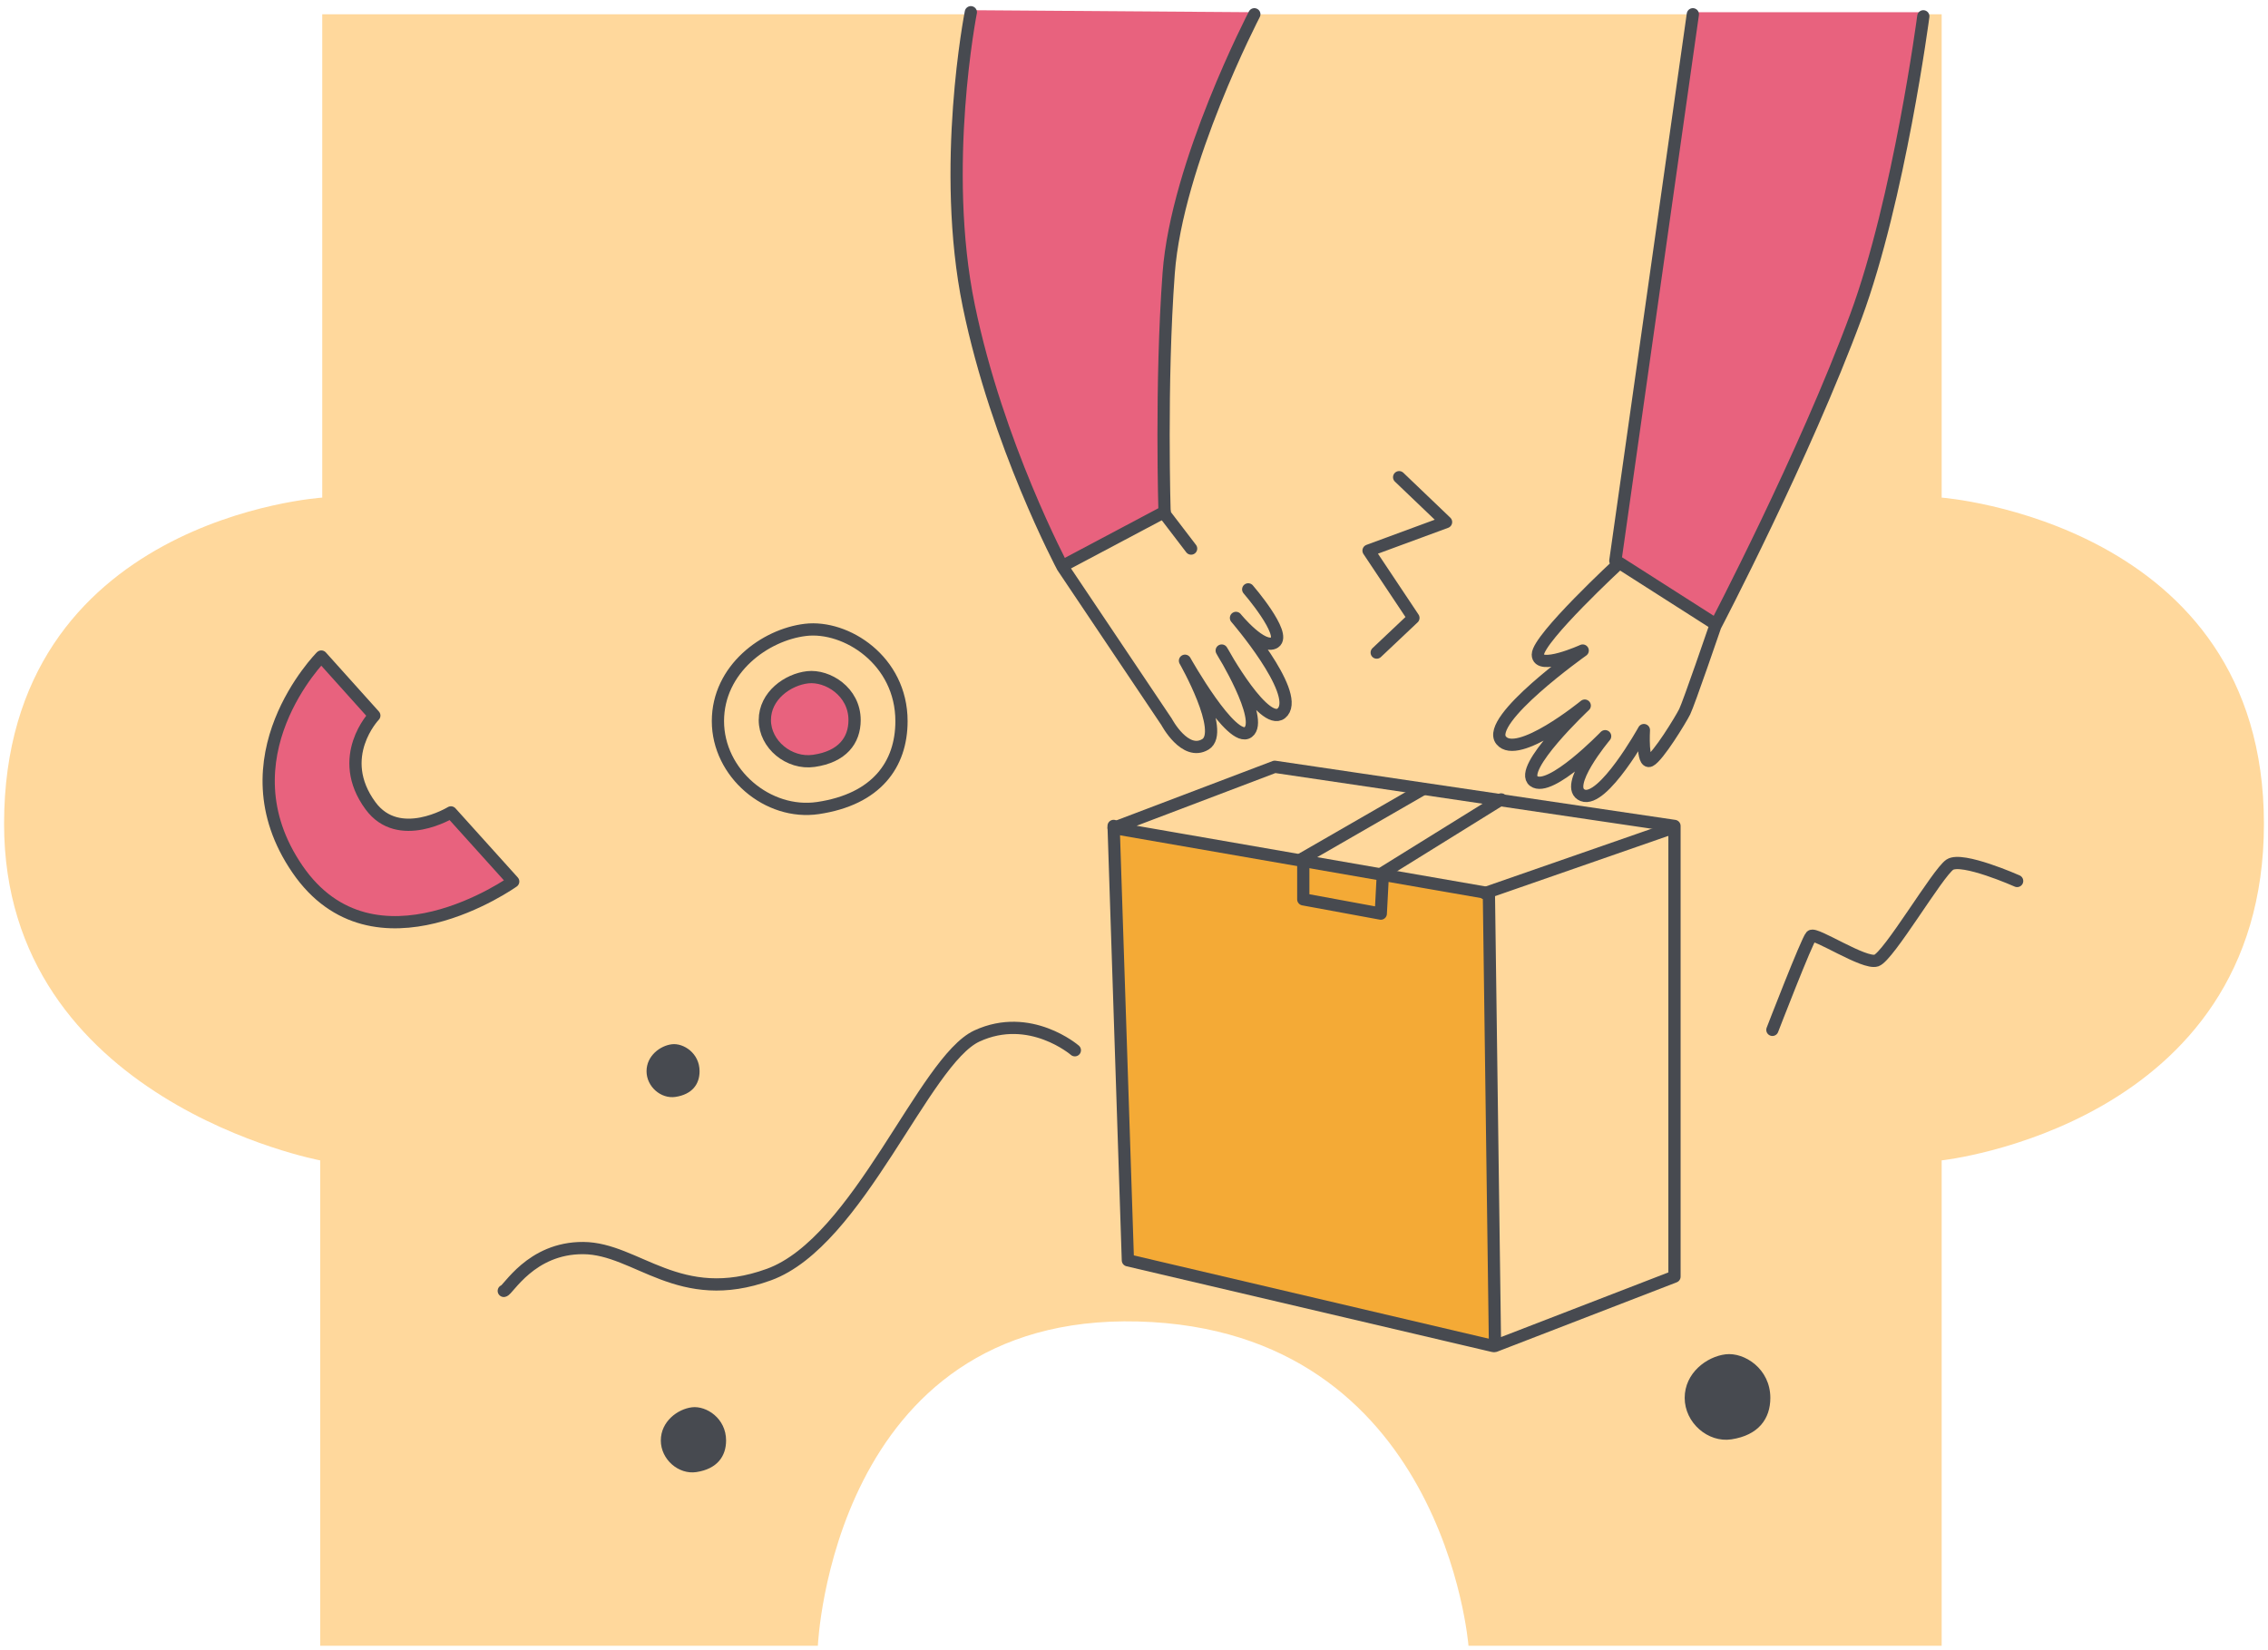 <?xml version="1.0" encoding="UTF-8"?> <svg xmlns="http://www.w3.org/2000/svg" viewBox="5721 4526 556 404.501"><path fill="#ffd89c" stroke="none" fill-opacity="1" stroke-width="1" stroke-opacity="1" fill-rule="evenodd" display="undefined" stroke-linecap="undefined" stroke-linejoin="undefined" stroke-dasharray="undefined" paint-order="undefined" id="tSvg128c0330b91" title="Path 20" d="M 5800 4529.5 C 5800 4529.5 6197 4529.5 6197 4529.5 C 6197 4529.5 6197 4648.004 6197 4648.004 C 6197 4648.004 6276 4654 6276 4728 C 6276 4802 6197 4810.5 6197 4810.5 C 6197 4810.5 6197 4929.501 6197 4929.501 C 6197 4929.501 6080.999 4929.501 6080.999 4929.501 C 6080.999 4929.501 6075 4852 6000 4850 C 5925 4848 5921.5 4929.501 5921.5 4929.501 C 5921.5 4929.501 5799.499 4929.501 5799.499 4929.501 C 5799.499 4929.501 5799.499 4810.5 5799.499 4810.5 C 5799.499 4810.5 5722 4796 5722 4728 C 5722 4653 5800 4648.004 5800 4648.004C 5800 4648.004 5800 4529.5 5800 4529.5Z"></path><path fill="#e8627e" stroke="none" fill-opacity="1" stroke-width="1" stroke-opacity="1" fill-rule="evenodd" display="undefined" stroke-linecap="undefined" stroke-linejoin="undefined" stroke-dasharray="undefined" paint-order="undefined" id="tSvg102576d7791" title="Path 21" d="M 6135.5 4529 C 6135.5 4529 6193 4529 6193 4529 C 6193 4529 6187.188 4575.665 6174 4608.5 C 6165.302 4630.152 6142 4678.5 6142 4678.5 C 6142 4678.5 6116.5 4663.5 6116.5 4663.5 C 6116.5 4663.5 6122.772 4627.324 6127.5 4589.5C 6132.5 4549.5 6135.5 4529 6135.5 4529Z"></path><path fill="#e8627e" stroke="none" fill-opacity="1" stroke-width="1" stroke-opacity="1" fill-rule="evenodd" display="undefined" stroke-linecap="undefined" stroke-linejoin="undefined" stroke-dasharray="undefined" paint-order="undefined" id="tSvgc8419bd9c2" title="Path 22" d="M 5959 4528.5 C 5959 4528.5 6028.5 4529 6028.5 4529 C 6028.5 4529 6013.189 4558.165 6009 4584 C 6005.265 4607.033 6006 4650.5 6006 4650.5 C 6006 4650.5 5981 4664 5981 4664 C 5981 4664 5956.977 4620.606 5956 4582.5C 5955 4543.5 5959 4528.5 5959 4528.5Z"></path><path fill="#f4aa36" stroke="none" fill-opacity="1" stroke-width="1" stroke-opacity="1" fill-rule="evenodd" display="undefined" stroke-linecap="undefined" stroke-linejoin="undefined" stroke-dasharray="undefined" paint-order="undefined" id="tSvg15030163776" title="Path 23" d="M 5998 4834.5 C 5998 4834.5 5995 4729.5 5995 4729.5 C 5995 4729.5 6085.5 4744.5 6085.5 4744.5 C 6085.5 4744.5 6087 4855.5 6087 4855.5C 6087 4855.5 5998 4834.5 5998 4834.5Z"></path><path fill="none" stroke="#474a50" fill-opacity="1" stroke-width="3" stroke-opacity="1" fill-rule="evenodd" display="undefined" stroke-linecap="undefined" stroke-linejoin="undefined" stroke-dasharray="undefined" paint-order="undefined" id="tSvgd873ab6e38" title="Path 24" d="M 5918.477 4680.431 C 5928.398 4679.256 5942 4687.889 5942 4702.805 C 5942 4713.459 5935.864 4721.983 5921.546 4724.114 C 5909.229 4725.947 5897 4715.59 5897 4702.805C 5897 4690.02 5908.556 4681.605 5918.477 4680.431Z"></path><path fill="transparent" stroke="#474a50" fill-opacity="1" stroke-width="3" stroke-opacity="1" fill-rule="evenodd" display="undefined" stroke-linecap="round" stroke-linejoin="round" stroke-dasharray="undefined" paint-order="undefined" id="tSvg12a564a56f6" title="Path 25" d="M 5959 4529 C 5959 4529 5951.5 4567 5958.5 4601 C 5965.5 4635 5981.5 4665 5981.5 4665 C 5981.5 4665 6007 4703 6007 4703 C 6007 4703 6011.5 4711.5 6016.5 4708.5 C 6021.5 4705.5 6011.5 4688 6011.5 4688 C 6011.5 4688 6023 4708.5 6027 4705.5 C 6031 4702.5 6020.5 4685.5 6020.5 4685.5 C 6020.5 4685.5 6031.5 4705.5 6035.5 4700.5 C 6039.5 4695.5 6024 4677.5 6024 4677.5 C 6024 4677.5 6030.5 4685.5 6033.5 4683.5 C 6036.5 4681.5 6027 4670.5 6027 4670.5"></path><path fill="transparent" stroke="#474a50" fill-opacity="1" stroke-width="3" stroke-opacity="1" fill-rule="evenodd" display="undefined" stroke-linecap="round" stroke-linejoin="round" stroke-dasharray="undefined" paint-order="undefined" id="tSvg84a88d74c2" title="Path 26" d="M 6028.5 4529.5 C 6028.5 4529.5 6009.5 4566 6007.5 4593 C 6005.5 4620 6006.5 4652 6006.5 4652 C 6006.5 4652 6013 4660.5 6013 4660.5"></path><path fill="transparent" stroke="#474a50" fill-opacity="1" stroke-width="3" stroke-opacity="1" fill-rule="evenodd" display="undefined" stroke-linecap="round" stroke-linejoin="round" stroke-dasharray="undefined" paint-order="undefined" id="tSvg14bea2b107d" title="Path 27" d="M 5982 4664.5 C 5982 4664.5 6006.5 4651.5 6006.5 4651.5"></path><path fill="transparent" stroke="#474a50" fill-opacity="1" stroke-width="3" stroke-opacity="1" fill-rule="evenodd" display="undefined" stroke-linecap="round" stroke-linejoin="round" stroke-dasharray="undefined" paint-order="undefined" id="tSvg9b6a63303d" title="Path 28" d="M 6136 4529.5 C 6136 4529.5 6117 4663.5 6117 4663.5"></path><path fill="transparent" stroke="#474a50" fill-opacity="1" stroke-width="3" stroke-opacity="1" fill-rule="evenodd" display="undefined" stroke-linecap="round" stroke-linejoin="round" stroke-dasharray="undefined" paint-order="undefined" id="tSvg5e41b236a6" title="Path 29" d="M 6192.5 4530 C 6192.5 4530 6186.621 4574.722 6176 4603.5 C 6163.399 4637.642 6141.5 4679.5 6141.5 4679.5 C 6141.5 4679.5 6135 4698.5 6134 4700.5 C 6133 4702.5 6127.5 4711.5 6125.5 4712.5 C 6123.5 4713.5 6124 4705 6124 4705 C 6124 4705 6114 4723 6109 4721 C 6104 4719 6114.5 4706.5 6114.5 4706.5 C 6114.5 4706.5 6101 4720.5 6097 4717.5 C 6093 4714.5 6109.5 4699 6109.5 4699 C 6109.5 4699 6093 4712.5 6089 4707.5 C 6085 4702.5 6109 4685.5 6109 4685.5 C 6109 4685.5 6098 4690.5 6098 4686.5 C 6098 4682.5 6118 4664 6118 4664 C 6118 4664 6141.5 4679 6141.5 4679"></path><path fill="transparent" stroke="#474a50" fill-opacity="1" stroke-width="3" stroke-opacity="1" fill-rule="evenodd" display="undefined" stroke-linecap="round" stroke-linejoin="round" stroke-dasharray="undefined" paint-order="undefined" id="tSvg69fddcb34f" title="Path 30" d="M 6058.5 4686 C 6058.5 4686 6067.5 4677.5 6067.5 4677.5 C 6067.5 4677.5 6056.5 4661 6056.5 4661 C 6056.5 4661 6075.5 4654 6075.5 4654 C 6075.5 4654 6064 4643 6064 4643"></path><path fill="#e8627e" stroke="#474a50" fill-opacity="1" stroke-width="3" stroke-opacity="1" fill-rule="evenodd" display="undefined" stroke-linecap="round" stroke-linejoin="round" stroke-dasharray="undefined" paint-order="undefined" id="tSvgfd631b79c8" title="Path 31" d="M 5799.766 4686.969 C 5799.766 4686.969 5812.765 4701.444 5812.765 4701.444 C 5812.765 4701.444 5803.023 4711.583 5811.831 4723.56 C 5818.765 4732.99 5831.544 4725.184 5831.544 4725.184 C 5831.544 4725.184 5846.812 4742.129 5846.812 4742.129 C 5846.812 4742.129 5812.701 4766.475 5793.925 4739.104C 5775.149 4711.733 5799.766 4686.969 5799.766 4686.969Z"></path><path fill="transparent" stroke="#474a50" fill-opacity="1" stroke-width="3" stroke-opacity="1" fill-rule="evenodd" display="undefined" stroke-linecap="round" stroke-linejoin="round" stroke-dasharray="undefined" paint-order="undefined" id="tSvgadb8ce688d" title="Path 32" d="M 5844.5 4842.5 C 5845.5 4842.5 5851.07 4831.912 5864 4832 C 5877.153 4832.089 5887.5 4846.5 5909.5 4838.5 C 5931.5 4830.5 5947.5 4786 5960.5 4780 C 5973.5 4774 5984.5 4783.5 5984.5 4783.5"></path><path fill="#e8627e" stroke="#474a50" fill-opacity="1" stroke-width="3" stroke-opacity="1" fill-rule="evenodd" display="undefined" stroke-linecap="undefined" stroke-linejoin="undefined" stroke-dasharray="undefined" paint-order="undefined" id="tSvg160e59491fb" title="Path 33" d="M 5919 4692.05 C 5923.85 4691.499 5930.5 4695.55 5930.5 4702.55 C 5930.5 4707.55 5927.5 4711.55 5920.5 4712.55 C 5914.478 4713.41 5908.5 4708.55 5908.5 4702.55C 5908.5 4696.55 5914.15 4692.601 5919 4692.05Z"></path><path fill="#474a50" stroke="none" fill-opacity="1" stroke-width="3" stroke-opacity="1" fill-rule="evenodd" display="undefined" stroke-linecap="undefined" stroke-linejoin="undefined" stroke-dasharray="undefined" paint-order="undefined" id="tSvg853c020a8f" title="Path 34" d="M 5885.705 4782.031 C 5888.571 4781.684 5892.5 4784.235 5892.5 4788.642 C 5892.5 4791.79 5890.727 4794.308 5886.591 4794.938 C 5883.033 4795.479 5879.5 4792.419 5879.5 4788.642C 5879.5 4784.864 5882.839 4782.378 5885.705 4782.031Z"></path><path fill="#474a50" stroke="none" fill-opacity="1" stroke-width="3" stroke-opacity="1" fill-rule="evenodd" display="undefined" stroke-linecap="undefined" stroke-linejoin="undefined" stroke-dasharray="undefined" paint-order="undefined" id="tSvgbbb915a5b5" title="Path 35" d="M 5890.636 4871.039 C 5894.164 4870.611 5899 4873.751 5899 4879.174 C 5899 4883.049 5896.818 4886.148 5891.727 4886.923 C 5887.348 4887.589 5883 4883.823 5883 4879.174C 5883 4874.525 5887.109 4871.466 5890.636 4871.039Z"></path><path fill="#474a50" stroke="none" fill-opacity="1" stroke-width="3" stroke-opacity="1" fill-rule="evenodd" display="undefined" stroke-linecap="undefined" stroke-linejoin="undefined" stroke-dasharray="undefined" paint-order="undefined" id="tSvg15b5c9f69c1" title="Path 36" d="M 6144.022 4858.051 C 6148.652 4857.49 6155 4861.61 6155 4868.729 C 6155 4873.814 6152.136 4877.882 6145.454 4878.899 C 6139.706 4879.774 6134 4874.831 6134 4868.729C 6134 4862.627 6139.392 4858.611 6144.022 4858.051Z"></path><path fill="transparent" stroke="#474a50" fill-opacity="1" stroke-width="3" stroke-opacity="1" fill-rule="evenodd" display="undefined" stroke-linecap="round" stroke-linejoin="round" stroke-dasharray="undefined" paint-order="undefined" id="tSvg5b34ee3ac4" title="Path 37" d="M 6155.5 4778.5 C 6155.5 4778.5 6164 4756.5 6165 4755.5 C 6166 4754.5 6178 4762.5 6181 4761.5 C 6184 4760.5 6196 4740 6199 4738 C 6202 4736 6215.5 4742 6215.5 4742"></path><path fill="transparent" stroke="#474a50" fill-opacity="1" stroke-width="3" stroke-opacity="1" fill-rule="evenodd" display="undefined" stroke-linecap="round" stroke-linejoin="round" stroke-dasharray="undefined" paint-order="undefined" id="tSvg18b322378e0" title="Path 38" d="M 5994 4729 C 5994 4729 6033.5 4714 6033.5 4714 C 6033.5 4714 6131.5 4728.5 6131.5 4728.5 C 6131.5 4728.5 6131.5 4839 6131.5 4839 C 6131.5 4839 6087.5 4856 6087.5 4856 C 6087.5 4856 6086 4745 6086 4745C 6086 4745 5994 4729 5994 4729Z"></path><path fill="transparent" stroke="#474a50" fill-opacity="1" stroke-width="3" stroke-opacity="1" fill-rule="evenodd" display="undefined" stroke-linecap="round" stroke-linejoin="round" stroke-dasharray="undefined" paint-order="undefined" id="tSvg1138ae390bc" title="Path 39" d="M 6060 4740 C 6060 4740 6089 4722 6089 4722"></path><path fill="transparent" stroke="#474a50" fill-opacity="1" stroke-width="3" stroke-opacity="1" fill-rule="evenodd" display="undefined" stroke-linecap="round" stroke-linejoin="round" stroke-dasharray="undefined" paint-order="undefined" id="tSvge54b367e98" title="Path 40" d="M 6040.159 4736.592 C 6040.159 4736.592 6069.659 4719.592 6069.659 4719.592"></path><path fill="transparent" stroke="#474a50" fill-opacity="1" stroke-width="3" stroke-opacity="1" fill-rule="evenodd" display="undefined" stroke-linecap="round" stroke-linejoin="round" stroke-dasharray="undefined" paint-order="undefined" id="tSvg364d0f903f" title="Path 41" d="M 6040.5 4736.5 C 6040.5 4736.5 6040.5 4746.5 6040.5 4746.5 C 6040.5 4746.5 6059.5 4750 6059.5 4750 C 6059.5 4750 6060 4740.5 6060 4740.5"></path><path fill="transparent" stroke="#474a50" fill-opacity="1" stroke-width="3" stroke-opacity="1" fill-rule="evenodd" display="undefined" stroke-linecap="round" stroke-linejoin="round" stroke-dasharray="undefined" paint-order="undefined" id="tSvgecb1925460" title="Path 42" d="M 6085 4745 C 6085 4745 6131 4729 6131 4729"></path><path fill="transparent" stroke="#474a50" fill-opacity="1" stroke-width="3" stroke-opacity="1" fill-rule="evenodd" display="undefined" stroke-linecap="round" stroke-linejoin="round" stroke-dasharray="undefined" paint-order="undefined" id="tSvg20b98d7bb1" title="Path 43" d="M 5994 4728.5 C 5994 4728.5 5997.5 4835 5997.5 4835 C 5997.5 4835 6087 4856 6087 4856"></path><defs></defs></svg> 